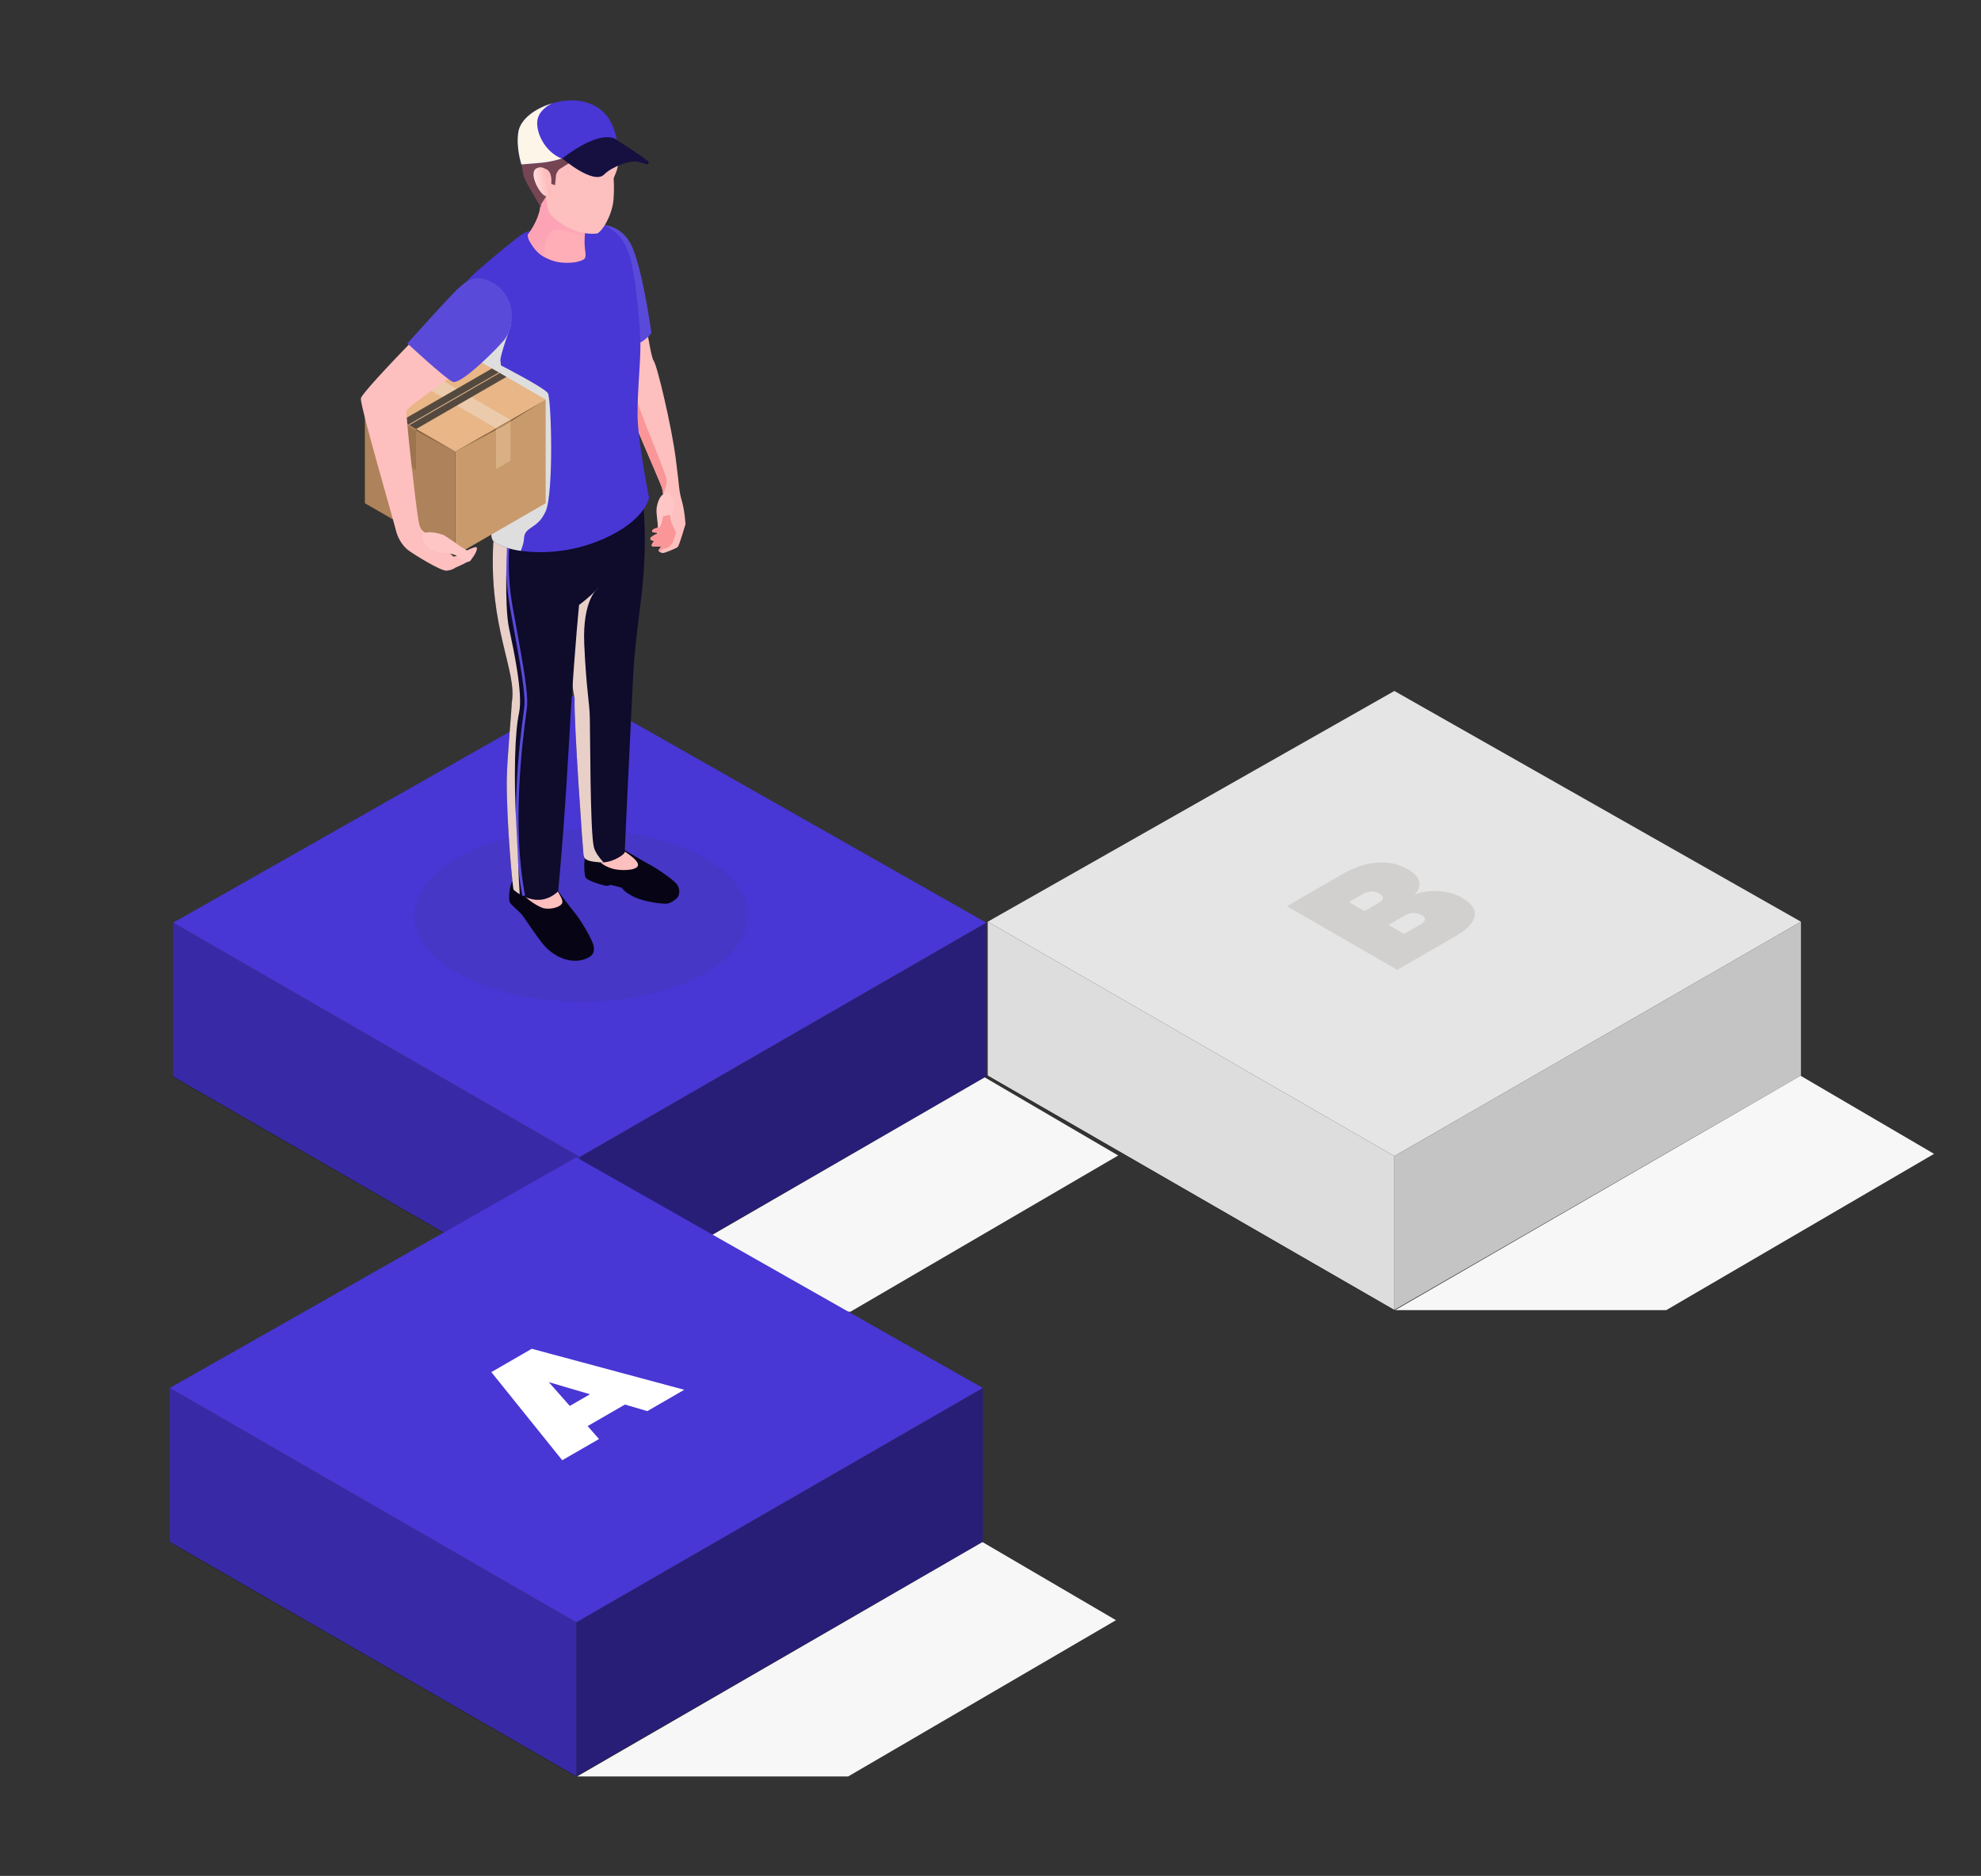 <?xml version="1.0" encoding="UTF-8"?>
<svg xmlns="http://www.w3.org/2000/svg" xmlns:xlink="http://www.w3.org/1999/xlink" viewBox="0 0 908 860" width="908" height="860">
  <rect x="0" y="0" width="908" height="860" fill="#333333" stroke="none"/>
  <defs>
    <style>.cls-1{fill:#414042;opacity:.1;}.cls-2{fill:url(#_ÂÁ_Ï_ÌÌ_È_ËÂÌÚ_43);}.cls-3{fill:url(#_ÂÁ_Ï_ÌÌ_È_ËÂÌÚ_46);}.cls-4{fill:#fa9698;}.cls-5{fill:#f7f7f7;}.cls-6{fill:#e8b687;}.cls-7{fill:#ebcbab;}.cls-8{fill:#fff;}.cls-9{fill:#ffadb7;}.cls-10{fill:#e5e5e5;}.cls-11{fill:#fec7c6;}.cls-12{fill:#febfbf;}.cls-13{fill:#87623f;}.cls-14{fill:#9c754e;}.cls-15{fill:#ae835b;}.cls-16{fill:#ddd;}.cls-17{fill:#d1d0cf;}.cls-18{fill:#d1a986;}.cls-19{fill:#c4c4c4;}.cls-20{fill:#d9af84;}.cls-21{fill:#c99a6b;}.cls-22{fill:#070515;}.cls-23{fill:#161040;}.cls-24{fill:#382aa6;}.cls-25{fill:#0e0b2b;}.cls-26{fill:#4836d5;}.cls-27{fill:#5a4ad9;}.cls-28{fill:#754554;}.cls-29{fill:#281e77;}.cls-30{fill:none;stroke:#231f20;stroke-miterlimit:10;stroke-width:.43px;}.cls-31{fill:#dedede;}.cls-31,.cls-32,.cls-33{mix-blend-mode:multiply;}.cls-32{fill:#fcf5e8;}.cls-33{fill:#e8d0c8;}.cls-34{fill:#54493e;mix-blend-mode:screen;}.cls-35{isolation:isolate;}</style>
    <linearGradient id="_ÂÁ_Ï_ÌÌ_È_ËÂÌÚ_46" x1="252.41" y1="102.1" x2="266.13" y2="119.47" gradientUnits="userSpaceOnUse">
      <stop offset=".12" stop-color="#fca4b5"></stop>
      <stop offset=".99" stop-color="#ffadb7"></stop>
    </linearGradient>
    <linearGradient id="_ÂÁ_Ï_ÌÌ_È_ËÂÌÚ_43" x1="3350.52" y1="-236.24" x2="3357.9" y2="-236.24" gradientTransform="translate(3595.37 -242.5) rotate(170.41) scale(1 -1)" gradientUnits="userSpaceOnUse">
      <stop offset=".12" stop-color="#feb9b8"></stop>
      <stop offset="1" stop-color="#ffdede"></stop>
    </linearGradient>
  </defs>
  <g class="cls-35">
    <g id="Layer_1">
      <g>
        <g>
          <polygon class="cls-30" points="452.74 493.08 639.11 600.53 825.48 493.08 639.11 387.3 452.74 493.08"></polygon>
          <polygon class="cls-10" points="452.74 422.56 639.11 530.02 825.48 422.56 639.11 316.78 452.74 422.56"></polygon>
          <polygon class="cls-19" points="639.11 530.02 639.11 600.53 825.48 493.08 825.48 422.56 639.11 530.02"></polygon>
          <polyline class="cls-16" points="639.11 600.53 452.74 493.08 452.74 422.56 639.11 530.02"></polyline>
          <polygon class="cls-5" points="825.29 493.17 639.48 600.63 763.73 600.63 886.48 528.99 825.29 493.17"></polygon>
        </g>
        <g>
          <polygon class="cls-30" points="79.35 493.54 265.72 601 452.09 493.54 265.72 387.77 79.35 493.54"></polygon>
          <polygon class="cls-26" points="79.35 423.03 265.72 530.48 452.09 423.03 265.72 317.25 79.35 423.03"></polygon>
          <polygon class="cls-29" points="265.72 530.48 265.72 601 452.09 493.54 452.09 423.03 265.72 530.48"></polygon>
          <polyline class="cls-24" points="265.72 601 79.35 493.54 79.35 423.03 265.72 530.48"></polyline>
          <polygon class="cls-5" points="451.34 493.92 265.54 601.37 389.78 601.37 512.53 529.74 451.34 493.92"></polygon>
        </g>
        <g>
          <path class="cls-13" d="M205.87,218.92l-9.5-5.49v-10.91l9.5,5.49v10.91Zm-8.88-5.85l8.26,4.76v-9.47l-8.26-4.76v9.47Z"></path>
          <g>
            <polygon class="cls-13" points="202.17 215.42 200.08 214.21 200.08 208.72 202.17 209.93 202.17 215.42"></polygon>
            <polygon class="cls-13" points="204.23 212.16 198.02 208.57 201.12 206.62 204.23 212.16"></polygon>
          </g>
        </g>
        <ellipse class="cls-1" cx="266.35" cy="419.76" rx="76.39" ry="39.46"></ellipse>
        <g>
          <g>
            <path class="cls-12" d="M277.68,106.82s1.81,18.65,3.71,37.08c1.69,16.22,3.44,32.28,4.06,35.33,1.36,6.51,16.63,40.41,17.94,44.31,.24,.71,.42,1.73,.55,2.96,.33,2.95,.34,6.99-.08,10.21-.37,2.85-1.08,5.05-2.2,5.23-2.89,.49-2.75,1.46-2.71,1.86,.03,.41,3.4,.45,3.4,.45,0,0-3.81,1.39-4.21,2.48-.4,1.09,1.73,1.25,1.73,1.25,0,0-1.71,2.02-1.03,2.37,.69,.35,4.35,.13,4.35,.13,0,0-1.06,1.07-1.25,1.74-.1,.35,.19,.69,.61,.94,.38,.22,.88,.37,1.31,.37,.89,0,6.11-2.15,6.8-2.78,.68-.64,3.54-10.45,3.54-10.45,0,0-.34-6.11-1.73-10.9-1.38-4.79-.92-5.16-2.77-19.4-1.84-14.24-8.46-42.49-10.11-44.64-1.65-2.15-4.72-26.55-8.36-42.6-3.63-16.06-13.55-15.95-13.55-15.95Z"></path>
            <path class="cls-11" d="M305.85,240.2s-.94,2.94-.87,4.82c.08,1.88-.17,4.8-1.49,5.16s-2.42-.08-2.45-1.96c-.03-1.88,.23-5.13,.44-6.5,.21-1.37-.76-6.28-.54-8.46,.22-2.19,1.37-6.58,4.07-7.09,2.7-.51,3.62,2.19,3.76,4.35,.14,2.16-1.4,7.24-1.76,7.84-.36,.6-1.15,1.86-1.15,1.86Z"></path>
            <path class="cls-4" d="M299.87,247.98s-1.71,2.02-1.03,2.37c.69,.35,4.35,.13,4.35,.13,0,0-1.06,1.07-1.25,1.74-.1,.35,.19,.69,.61,.94,.37-.66,.74-1.23,1.03-1.41,.79-.47,1.49-.2,2.52-.7,1.02-.49,2.1-2.09,2.1-2.09l1.71-4.69s-.84-1.69-1.8-3.85c-.96-2.17-.97-4.34-.97-4.34,0,0-1.4,.15-3.28,.63-.37,2.85-1.08,5.05-2.2,5.23-2.89,.49-2.75,1.46-2.71,1.86,.03,.41,3.4,.45,3.4,.45,0,0-3.81,1.39-4.21,2.48-.4,1.09,1.73,1.25,1.73,1.25Z"></path>
            <path class="cls-4" d="M281.39,143.91c1.69,16.22,3.44,32.28,4.06,35.33,1.36,6.51,16.63,40.41,17.94,44.31,.24,.71,.42,1.73,.55,2.96,.85-1.93,1.77-4.52,1.61-6.41-.29-3.41-11.98-30.17-14.26-38.44-2.28-8.28-8.23-36.75-8.23-36.75,0,0-.65-.48-1.68-1Z"></path>
            <path class="cls-27" d="M274.09,103.08s9.26-1.21,14.67,8.13c5.42,9.33,9.83,41.46,9.83,41.46,0,0-4.43,7.3-19.44,8.46-15.01,1.16-5.06-58.05-5.06-58.05Z"></path>
          </g>
          <g>
            <path class="cls-22" d="M284.12,388.42s11.29,6.8,13.37,7.79c2.08,.98,11.3,7.01,12.78,9.22,1.48,2.21,1.13,3.96,.74,5.22s-3.42,3.38-5.15,3.63c-1.74,.26-10.93-.74-15.84-3.38-4.91-2.64-4.54-3.73-5.22-3.97-.67-.23-4.97-1.29-4.97-1.29,0,0-1,.81-3,.28-2-.54-8.07-2.27-8.56-3.87-.49-1.6-.77-7.26,.04-9.98,.81-2.72,15.83-3.65,15.83-3.65Z"></path>
            <path class="cls-12" d="M286.05,390.24s7.23,4.3,6.32,6.7c-.92,2.4-8.9,2.31-12.14,1.16-3.93-1.41-5.56-2.67-6.13-5.2-.57-2.53,2.73-2.96,2.73-2.96l9.21,.3Z"></path>
            <path class="cls-25" d="M293.73,275.34c-3.34,26.43-3.24,30.36-3.64,36.6-.34,6.29-3.78,77.77-3.73,78.7,.1,.88-4.67,4.37-9.73,4.72-.49,.05-1.03,.05-1.52,0-5.55-.44-7.37-1.13-7.66-3.44-.3-2.31-4.47-60.87-4.08-71.73-2.9-12.63-2.31-51.29-1.96-66.81,.1-4.08,.2-6.58,.2-6.58l33.16-16.06s2.31,18.23-1.03,44.61Z"></path>
            <path class="cls-33" d="M276.63,395.36c-.49,.05-1.03,.05-1.52,0-5.55-.44-7.37-1.13-7.66-3.44-.3-2.31-4.47-60.87-4.08-71.73-2.9-12.63-2.31-51.29-1.96-66.81,4.77-1.18,9.43,2.46,12.63,16.31,0,0-7.17,5.06-6.24,25.74,.93,20.68,2.41,26.63,2.55,33.55,.2,6.98,.1,52.62,1.87,59.44,.59,2.26,2.31,4.67,4.42,6.93Z"></path>
            <path class="cls-22" d="M254.82,407.29s.44,.5,1.05,1.31c1.77,2.34,5.38,7.23,7.64,9.94,3.04,3.65,8.25,12.77,8.6,15.21,.35,2.44-.26,3.36-.85,4.1-.6,.74-4.1,3.2-9.49,2.5-5.4-.69-9.92-3.91-12.99-7.65-3.07-3.73-8.36-11.83-9.48-13.28-1.13-1.45-5.04-4.43-5.67-5.83-.64-1.39-.13-7.51,1.06-9.18,1.19-1.67,20.48,2.67,20.48,2.67l-.34,.19Z"></path>
            <path class="cls-12" d="M252.88,404.68s5.27,6.89,4.88,9.03c-.39,2.14-5.43,3.41-8.56,2.67-3.13-.74-10.98-6.23-10.35-8.57,.63-2.34,14.03-3.13,14.03-3.13Z"></path>
            <path class="cls-25" d="M278.25,263.11c-1.72,6.24-12.82,14.2-12.82,14.2,0,0-1.67,16.07-3.83,49.47-.79,12.58-2.31,44.61-5.75,81.85-5.35,4.96-10.86,4.37-14.79,2.75-1.08-.44-2.06-.93-2.85-1.42-1.67-.98-2.7-1.97-2.8-2.06-.39-.34-3.24-30.36-3.14-50.01,.05-9.43,2.21-31.44,2.31-35.81,2.6-14.34-10.71-34.19-8.45-73.59,.15-3.05,3.98-4.91,9.48-6.04,15.18-3.05,43.18-.39,43.18-.39,0,0,1.18,14.79-.54,21.08Z"></path>
            <path class="cls-27" d="M239.44,410.75c-6.2-32.71-1.15-71.11,.51-83.73,.16-1.26,.29-2.24,.37-2.9,.67-5.91-2.01-20.57-4.84-36.1-.57-3.1-1.15-6.27-1.71-9.45-3.46-19.41-.93-34.37-.9-34.52l1.21,.21c-.02,.15-2.51,14.91,.9,34.09,.57,3.18,1.14,6.34,1.71,9.44,2.97,16.3,5.55,30.37,4.85,36.46-.08,.67-.21,1.66-.37,2.93-1.65,12.57-6.69,50.83-.52,83.34l-1.21,.23Z"></path>
            <path class="cls-33" d="M236.74,379.88c.59,10.12,.88,21.52,1.47,30.07-1.67-.98-2.7-1.97-2.8-2.06-.39-.34-3.24-30.36-3.14-50.01,.05-9.43,2.21-31.44,2.31-35.81,2.6-14.34-10.71-34.19-8.45-73.59,.15-3.05,3.98-4.91,9.48-6.04,1.03,3.05-4.27,5.21-3.24,8.89,0,0-1.23,26.43,.93,36.55,2.16,10.12,6.48,30.26,4.62,38.86-1.87,8.6-2.6,28.35-1.18,53.16Z"></path>
            <path class="cls-26" d="M297.51,228.13s-1.47,10.37-20.98,18.96c-14.94,6.58-29.23,6.68-37.83,5.45-2.65-.39-4.82-.93-6.24-1.42-6.44-2.31-7.07-3.05-7.27-6.09-.25-3.05,.2-20.78-1.57-40.43-1.82-19.65-10.37-44.31-10.37-44.31,0-.2-.98-3.83-1.87-8.11-.98-4.37-1.97-9.28-2.02-11.59-.05-4.52,1.28-9.33,9.92-16.85,8.7-7.52,16.31-13.75,20.24-16.51,3.93-2.7,25.3-6.09,32.03-5.21,16.26,2.01,17.73,18.03,18.77,23.04,1.03,4.96,3.49,25.69,3.19,35.47-.25,9.83-1.33,18.52-1.28,29.92,.05,11.4,5.26,37.68,5.26,37.68Z"></path>
            <path class="cls-31" d="M250.1,234.42c-3.73,8.4-9.73,6.73-9.92,12.53-.05,1.47-.64,3.49-1.47,5.6-2.65-.39-4.82-.93-6.24-1.42-6.44-2.31-7.07-3.05-7.27-6.09-.25-3.05,.2-20.78-1.57-40.43-1.82-19.65-10.37-44.31-10.37-44.31,0-.2-.98-3.83-1.87-8.11,6.14-3.14,13.66-4.47,22.84-3.14,0,0-5.06,13.95-4.86,16.21l.25,2.26s19.85,10.22,21.47,12.68c1.67,2.46,2.75,45.84-.98,54.24Z"></path>
          </g>
          <g>
            <g>
              <polygon class="cls-21" points="208.68 254.62 250.11 230.7 250.11 183.16 208.68 207.08 208.68 254.62"></polygon>
              <polygon class="cls-13" points="250.11 183.16 208.68 207.08 231.03 195.12 250.11 183.16"></polygon>
              <polygon class="cls-15" points="208.68 254.62 167.25 230.7 167.25 183.16 208.68 207.08 208.68 254.62"></polygon>
              <polygon class="cls-6" points="208.68 207.08 167.25 183.16 208.68 159.24 250.11 183.16 208.68 207.08"></polygon>
              <polygon class="cls-20" points="227.35 215.08 234 211.23 234 192.45 227.35 196.3 227.35 215.08"></polygon>
              <polygon class="cls-7" points="227.35 196.3 185.92 172.38 192.58 168.53 234 192.45 227.35 196.3"></polygon>
              <polygon class="cls-13" points="167.25 183.16 208.68 207.08 186.32 195.12 167.25 183.16"></polygon>
              <polygon class="cls-14" points="190.71 215.48 184.05 211.64 184.05 192.86 190.71 196.7 190.71 215.48"></polygon>
              <polygon class="cls-34" points="190.71 196.7 232.14 172.78 225.48 168.94 184.05 192.86 190.71 196.7"></polygon>
              <polygon class="cls-18" points="187.63 194.92 229.06 171 228.6 170.74 187.17 194.66 187.63 194.92"></polygon>
              <polygon class="cls-15" points="190.71 196.7 190.71 197.48 186.65 195.3 184.05 193.68 184.05 192.86 190.71 196.7"></polygon>
            </g>
            <polygon class="cls-15" points="231.03 195.12 227.35 197.09 227.35 196.3 234 192.45 234 193.25 231.03 195.12"></polygon>
          </g>
          <g>
            <path class="cls-12" d="M214.87,129.96s-49.15,49.15-49.46,52.73c-.31,3.59,14.97,55.81,15.94,60.03,.97,4.21,3.27,7.58,5.7,9.46,2.43,1.88,15.05,9.73,17.72,9.44,2.68-.28,3.94-1.37,3.94-1.37,0,0,6.34-2.68,7.35-3.87s2.81-3.86,2.5-5.3c-.31-1.45-9.66,4.06-10.39,4.12s-7.23-6.51-10.91-9.4c-3.68-2.88-4.57-1.77-5.55-7.7-.99-5.93-5.88-47.55-5.33-49.81,.55-2.25,20.15-14.45,31.35-24.22,11.21-9.77,14.62-15.95,11.65-25.03-2.97-9.08-8.95-13.12-14.5-9.1Z"></path>
            <path class="cls-11" d="M194.09,244.72s-1.86,1.94,1.23,5.17c3.09,3.24,6.18,3.47,8.96,3.67,2.78,.2,5.1,1.1,5.1,1.1,0,0,3.05,2.99,4.97,2.9,1.92-.09,2.12-2.07,1.52-3.43-.6-1.36-4.77-3.53-5.36-3.97-.59-.44-6.27-4.51-7.41-4.96-1.14-.46-7.18-2.16-9-.47Z"></path>
            <path class="cls-27" d="M186.73,157.43s16.94,15.76,20.7,17.58,22.43-17.08,24.27-19.95c5.94-9.27,2.64-20.73-5.9-25.52-8.76-4.92-12.97,.43-15.58,2.53-2.61,2.1-23.49,25.36-23.49,25.36Z"></path>
          </g>
        </g>
        <path class="cls-9" d="M267.94,110.42c-.05,4.81,1.03,6.53,.1,8.01-.93,1.47-6.98,2.85-13.02,1.57-1.23-.29-2.8-.79-4.47-1.62-.05,0-.05-.05-.05-.05-3.44-1.62-5.57-3.95-7.78-7.83-.88-1.62-.74-2.95-.74-2.95,0,0,3.7-4.65,5.23-10.3,.98-3.54,.59-8.89,.15-12.33-.25-2.01-.49-3.39-.49-3.39,0,0-2.36-8.11,.49-8.7,2.9-.59,21.76,15.67,21.76,15.67,0,0-.44,6.53-.79,12.63-.1,2.51-.25,4.96-.29,6.88-.05,.98-.1,1.77-.1,2.41Z"></path>
        <path class="cls-3" d="M268.33,101.13c-.1,2.51-.25,4.96-.29,6.88-.74,.05-1.67-.1-2.85-.44-6.24-1.87-11.74-4.23-13.85,0-1.57,3.05-2.95,7.17-.84,10.76-3.44-1.62-5.57-3.95-7.78-7.83-.88-1.62-.74-2.95-.74-2.95,0,0,3.7-4.65,5.23-10.3,.98-3.54,.59-8.89,.15-12.33,10.12,2.85,17.44,11.2,20.98,16.21Z"></path>
        <path class="cls-12" d="M249.47,79.01s.67,14.96,2.13,18.12c1.46,3.16,12.02,11.3,22.2,9.89,2.73-1.45,6.93-8.98,7.41-15.64,.48-6.65-.06-9.11,.09-9.69,.15-.58,2.19-4.65,1.88-6.52-.32-1.87-.85-12.38-4.48-16.98-3.63-4.6-13.66-7.43-22.66-3.8-9,3.63-6.57,24.61-6.57,24.61Z"></path>
        <path class="cls-28" d="M252.66,84.3s.86-5.91-2.85-6.96c-3.71-1.05,.49,12.79,.49,12.79l-2.27,3.49-.13,1.49s-4.6-7.81-5.86-10.14c-1.26-2.33-1.86-3.28-2.36-5.87-.5-2.58-2.49-13.66-1.97-17.53,.52-3.87,7.17-9.71,12.24-10.13,2.33-3.12,7.09-4.67,11.67-4.7,4.58-.03,7.99,.32,13.49,4.6,5.5,4.28,5.69,7.66,6.12,8.7,.42,1.04,.46,5.34,.46,5.34l-.61-2.23s-2.18,1.44-8.98,.85c-6.8-.59-10.54-3.3-10.54-3.3,0,0,1.25,4.81,.99,6.59-.26,1.78-1.31,7.29-1.31,7.29,0,0-3.49,2.08-4.66,2.9-1.16,.82-1.71,2.71-1.71,2.71l-.44,4.73-1.78-.63Z"></path>
        <path class="cls-2" d="M252,80.41s-2.01-5.3-6.07-3.25c-4.06,2.05,1.76,12.63,4.39,12.78,2.63,.14,2.14-2.56,2.14-2.56,0,0-2.83-4.45-.46-6.96Z"></path>
        <path class="cls-26" d="M282.67,64.14l-.98,1.28s-17.93,5.26-19.8,5.75c-.84,.2-2.31,.84-4.47,1.52-2.46,.79-5.85,1.67-10.22,2.01l-8.2,.69s-2.6-7.86-1.38-15.03c.98-5.75,7.71-10.71,15.48-12.97,.25-.1,.34-.15,.34-.15,1.82-.49,3.73-.89,5.6-1.08,9.92-1.03,16.65,3.14,19.85,7.96,3.19,4.81,3.78,10.02,3.78,10.02Z"></path>
        <path class="cls-32" d="M257.42,72.69c-2.46,.79-5.85,1.67-10.22,2.01l-8.2,.69s-2.6-7.86-1.38-15.03c.98-5.75,7.71-10.71,15.48-12.97-1.33,.59-6.29,3.19-6.83,8.15-.54,5.16,3.24,13.9,11.15,17.15Z"></path>
        <path class="cls-23" d="M257.69,72.61s14.33,12.32,19.25,7.36c3.47-3.5,12.09-6.84,15.88-5.72l3.79,1.13s.8-.16,.7-1.08c-.1-.92-14.64-10.13-14.64-10.13,0,0-5.76-6.13-24.98,8.45Z"></path>
        <g>
          <polygon class="cls-30" points="77.77 706.87 264.14 814.33 450.5 706.87 264.14 601.09 77.77 706.87"></polygon>
          <polygon class="cls-26" points="77.77 636.35 264.14 743.81 450.5 636.35 264.14 530.58 77.77 636.35"></polygon>
          <polygon class="cls-29" points="264.14 743.81 264.14 814.33 450.5 706.87 450.5 636.35 264.14 743.81"></polygon>
          <polyline class="cls-24" points="264.14 814.33 77.77 706.87 77.77 636.35 264.14 743.81"></polyline>
          <polygon class="cls-5" points="450.32 706.96 264.51 814.42 388.76 814.42 511.51 742.78 450.32 706.96"></polygon>
        </g>
        <path class="cls-8" d="M286.43,643.93l-17.08,9.86,5.21,5.93-16.86,9.73-32.49-40.4,18.52-10.7,69.9,18.8-16.93,9.78-10.28-3.01Zm-15.99-4.72l-18.89-5.56,9.62,10.9,9.26-5.35Z"></path>
        <path class="cls-17" d="M659.86,408.56c3.9,.3,7.31,1.29,10.21,2.97,4.43,2.56,6.38,5.38,5.86,8.45-.52,3.08-3.52,6.2-9,9.36l-26.5,15.3-50.57-29.2,25.79-14.89c5.14-2.97,10.31-4.66,15.5-5.07,5.19-.41,9.93,.62,14.21,3.09,2.95,1.71,4.67,3.59,5.14,5.65,.48,2.06-.24,4.03-2.14,5.9,3.76-1.35,7.6-1.87,11.5-1.57Zm-34.43,9.11l6.14-3.55c1.43-.82,2.2-1.6,2.32-2.33,.12-.73-.42-1.44-1.61-2.12s-2.5-1.04-3.79-.99c-1.29,.06-2.64,.49-4.07,1.32l-6.14,3.55,7.14,4.12Zm27.72,4c.14-.71-.4-1.43-1.64-2.14-2.43-1.4-5.05-1.29-7.86,.33l-7.21,4.17,7.14,4.12,7.21-4.17c1.43-.82,2.21-1.59,2.36-2.31Z"></path>
      </g>
    </g>
  </g>
</svg>
